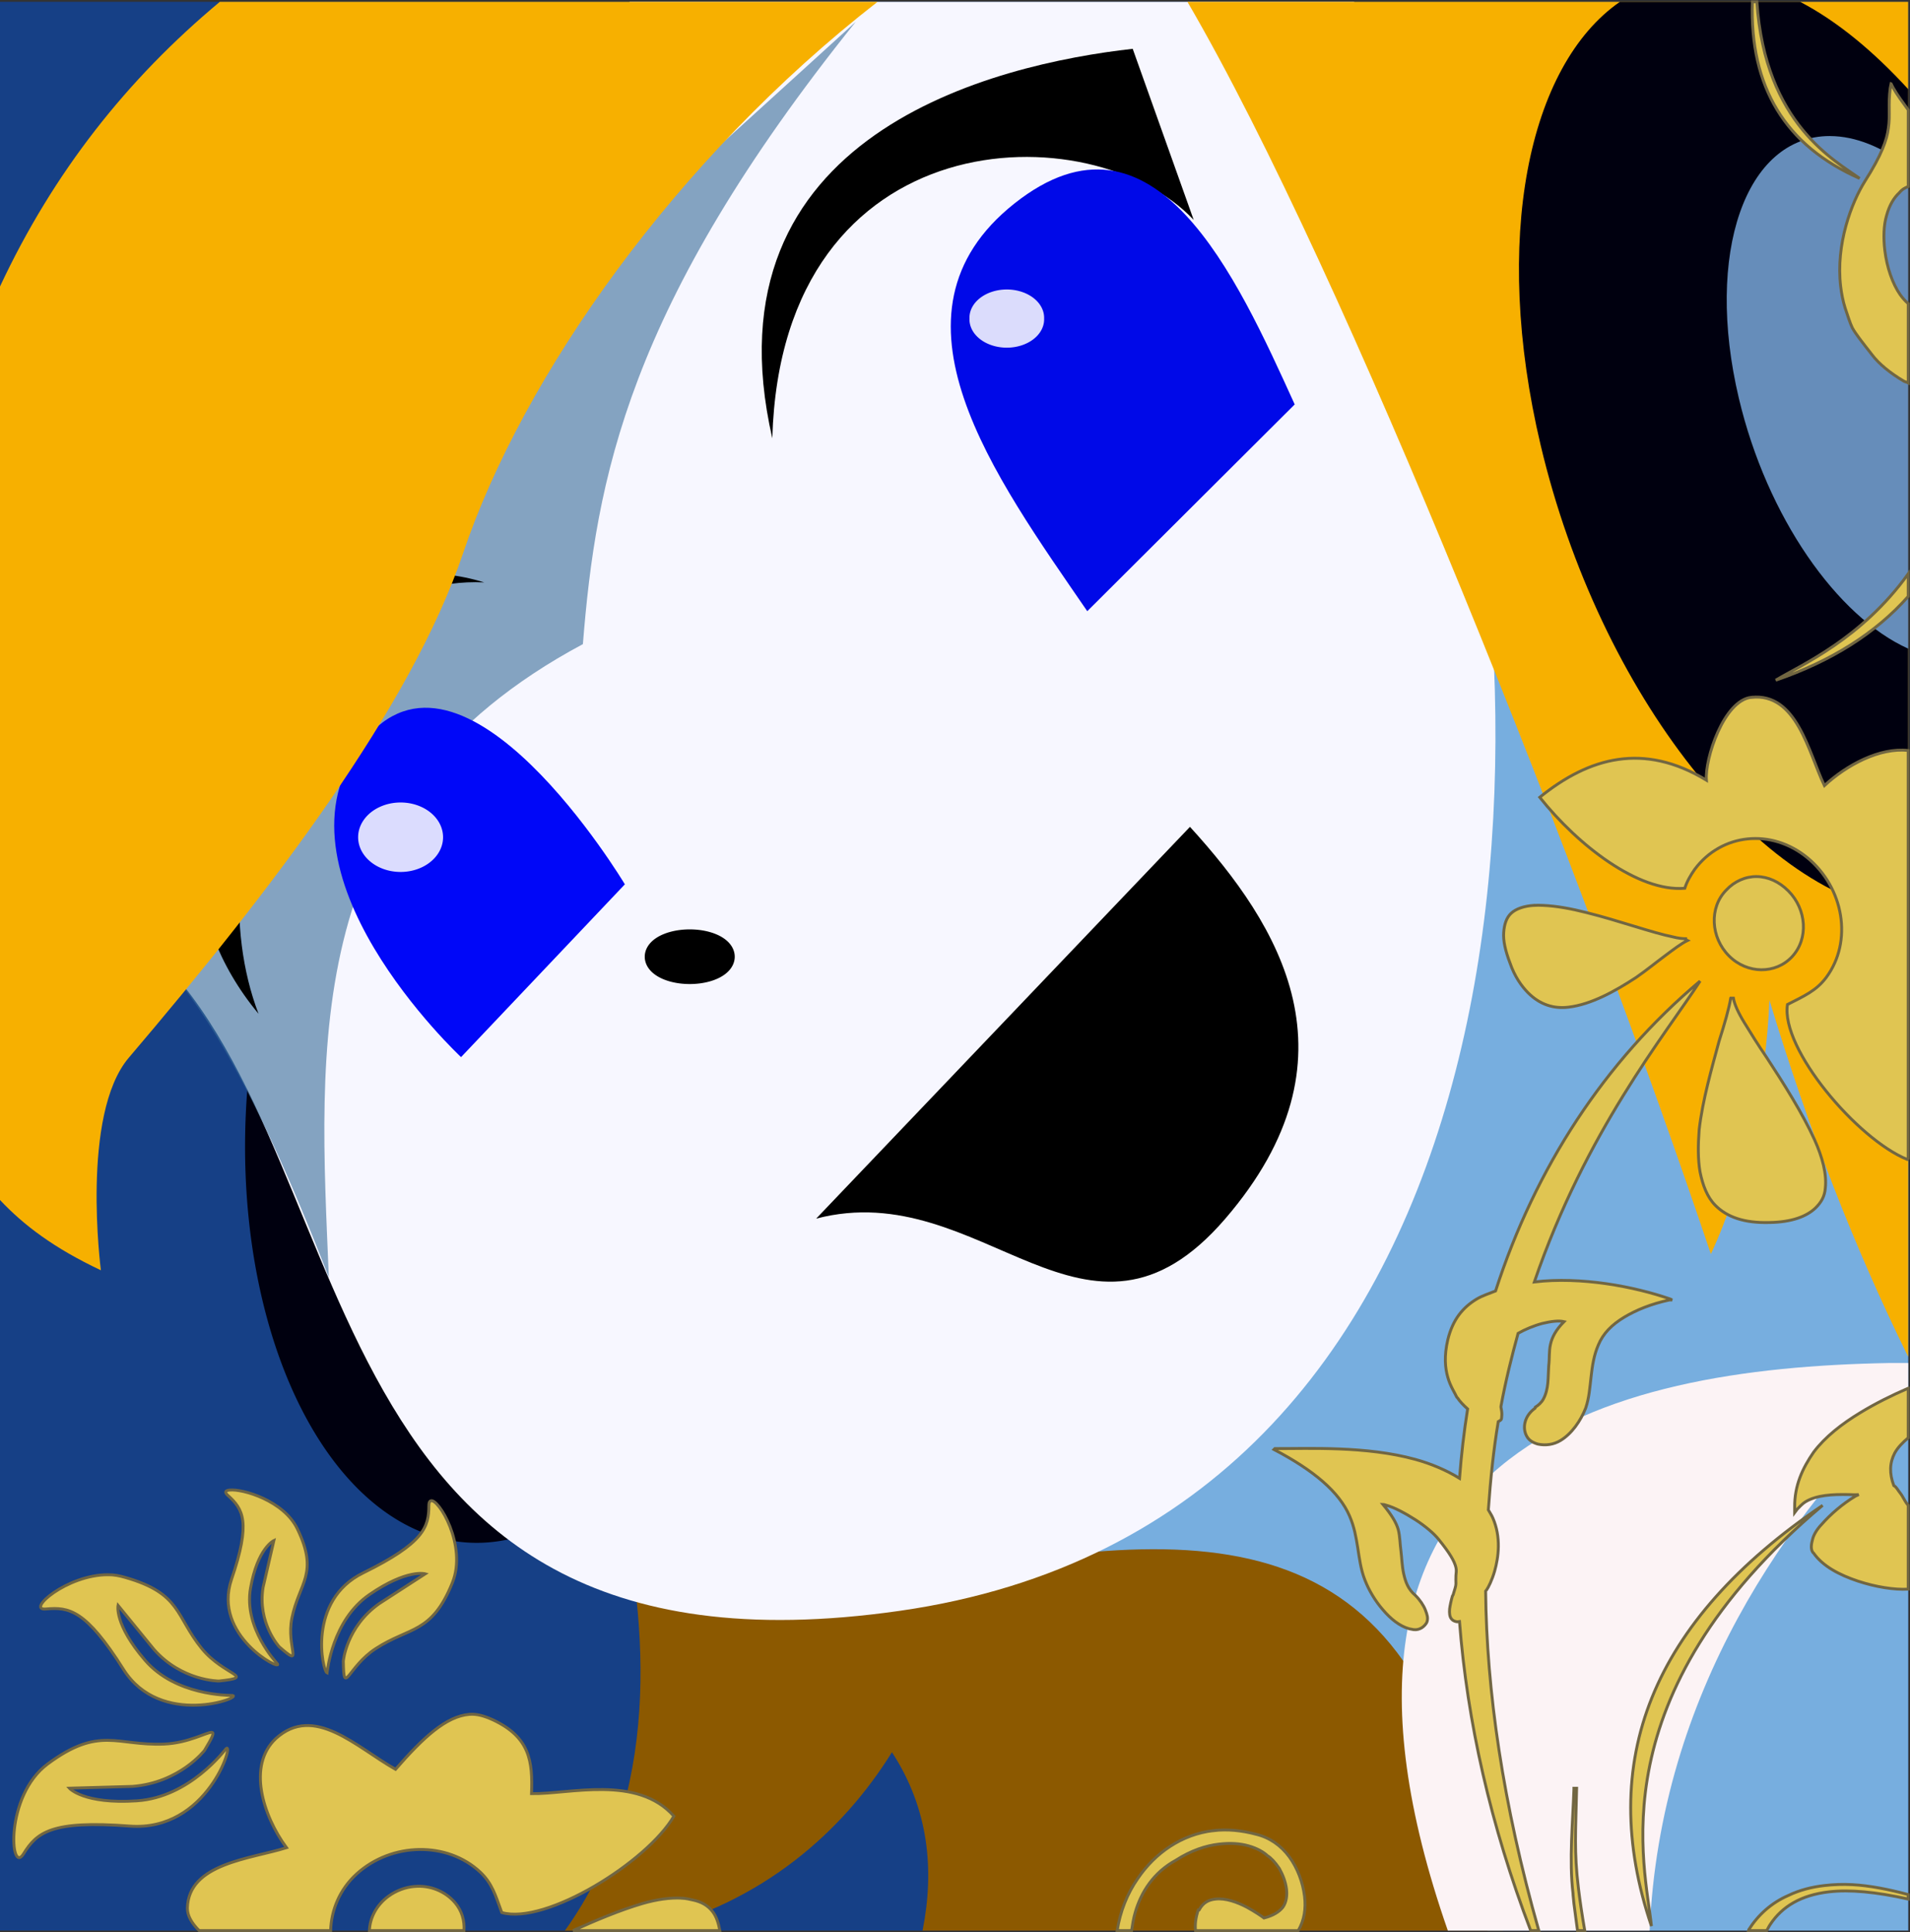 <?xml version="1.0" encoding="UTF-8" standalone="no"?>
<!-- Created with Inkscape (http://www.inkscape.org/) -->

<svg
   xmlns:svg="http://www.w3.org/2000/svg"
   xmlns="http://www.w3.org/2000/svg"
   version="1.1"
   width="66.25"
   height="67.031"
   id="svg3716">
  <rect width="100%" height="100%" fill="#333333" stroke="none"/>
  <defs
     id="defs3718" />
  <g
     transform="translate(-349.732,-475.989)"
     id="layer1">
    <g
       transform="translate(232.826,-141.198)"
       id="g3695"
       style="display:inline">
      <path
         d="m 116.906,617.25 0,66.906 66.188,0 0,-66.906 -66.188,0 z"
         id="rect3620"
         style="fill:#164086;fill-opacity:1;stroke:none" />
      <path
         d="m 445.982,578.979 a 5.303,9.47 0 1 1 -10.607,0 5.303,9.47 0 1 1 10.607,0 z"
         transform="matrix(1.615,0,-0.058,1.55,-544.126,-241.391)"
         id="path3622"
         style="fill:#00000f;fill-opacity:1;stroke:none" />
      <path
         d="m 170.875,664.875 -32.5,4.188 c 1.01,4.472 1.495,10.396 -1.875,15.094 l 2.906,0 c 3.93,-0.974 6.701,-3.394 8.438,-6.188 1.278,1.96 1.48,4.086 1.062,6.188 l 20.125,0 1.844,-19.281 z"
         id="path3624"
         style="fill:#8c5900;fill-opacity:1;stroke:none" />
      <path
         d="M 164.406,637.938 149.75,671.781 c 10.498,-2.049 17.218,-1.301 18.75,12.375 l 14.594,0 0,-46.094 -18.688,-0.125 z"
         id="path3626"
         style="fill:#77aedf;fill-opacity:1;stroke:none" />
      <path
         d="m 138.75,617.25 -10.719,11.094 -6.562,21.219 c 8.4,6.628 5.292,26.569 26.656,23.5 21.488,-3.087 23.052,-29.481 18.688,-45.219 L 163.875,617.25 l -25.125,0 z"
         id="path3628"
         style="fill:#f7f7ff;fill-opacity:1;stroke:none" />
      <path
         d="m 146.594,617.938 -29.688,27 0,0.062 c 3.718,5.088 6.044,2.6 11.406,16.5 -0.333,-8.033 -1.018,-16.714 8.812,-21.969 0.457,-5.685 1.521,-11.695 9.469,-21.594 z"
         id="path3630"
         style="opacity:0.598;fill:#386b98;fill-opacity:1;stroke:none" />
      <path
         d="m 132.898,653.857 5.682,-5.994 c 0,0 -5.614,-9.373 -9.091,-4.929 -3.503,4.478 3.409,10.923 3.409,10.923 z"
         id="path3632"
         style="fill:#0007f8;fill-opacity:1;stroke:none" />
      <path
         d="m 158.31,624.815 c -3.506,-3.732 -14.297,-3.564 -14.616,7.576 -2.416,-10.57 7.735,-12.977 12.501,-13.511 l 2.115,5.935 z"
         id="path3634"
         style="fill:#000000;stroke:none" />
      <path
         d="m 154.618,638.389 7.196,-7.173 c -2.004,-4.404 -4.869,-10.813 -9.717,-6.974 -4.848,3.84 -0.678,9.482 2.522,14.147 z"
         id="path3636"
         style="fill:#0009e8;fill-opacity:1;stroke:none" />
      <path
         d="m 380.764,597.588 a 1.752,0.868 0 1 1 -3.504,0 1.752,0.868 0 1 1 3.504,0 z"
         transform="matrix(0.693,0,0,0.693,-121.825,236.246)"
         id="path3639"
         style="fill:#000000;fill-opacity:1;stroke:#000000;stroke-width:1;stroke-linecap:square;stroke-miterlimit:4;stroke-opacity:1;stroke-dasharray:none" />
      <path
         d="m 125.874,652.355 c -2.276,-5.945 1.406,-15.273 7.828,-14.965 -7.123,-2.219 -13.477,8.178 -7.828,14.965 z"
         id="path3641"
         style="fill:#000000;stroke:none" />
      <path
         d="m 124.531,617.25 c -3.215,2.68 -5.768,5.907 -7.625,9.875 l 0,31.688 c 0.817,0.87 1.87,1.67 3.5,2.438 0,0 -0.711,-5.401 0.969,-7.375 4.938,-5.8 9.788,-12.15 11.594,-17.5 2.072,-6.14 7.389,-13.691 14.375,-19.125 l -22.812,0 z m 33.562,0 c 5.527,9.471 13.807,30.515 18.156,43.438 1.179,-2.538 1.922,-5.917 2.031,-8.812 1.369,4.528 2.923,8.529 4.812,12.375 l 0,-47 -25,0 z"
         id="path3643"
         style="fill:#f7b000;fill-opacity:1;stroke:none" />
      <path
         d="m 145.216,659.459 12.965,-13.59 c 3.11,3.412 6.007,8.031 1.228,13.59 -4.819,5.605 -8.408,-1.512 -14.193,0 z"
         id="path3645"
         style="fill:#000000;stroke:none" />
      <path
         d="m 182.406,664.469 c -9.737,0.178 -21.133,2.889 -15.281,19.688 l 7,0 c 0.363,-8.283 4.804,-14.459 8.969,-18.5 l 0,-1.188 c -0.232,0.002 -0.453,-0.004 -0.688,0 z"
         id="path3647"
         style="fill:#fcf3f5;fill-opacity:1;stroke:none" />
      <path
         d="m 370.67,593.701 a 1.473,1.205 0 1 1 -2.946,0 1.473,1.205 0 1 1 2.946,0 z"
         transform="translate(-238.396,52.528)"
         id="path3649"
         style="opacity:0.856;fill:#ffffff;fill-opacity:1;stroke:none" />
      <path
         d="m 391.518,575.71 a 1.295,0.982 0 1 1 -2.589,0 1.295,0.982 0 1 1 2.589,0 z"
         transform="translate(-238.396,52.528)"
         id="path3651"
         style="opacity:0.856;fill:#ffffff;fill-opacity:1;stroke:none" />
      <path
         d="m 173.094,617.25 c -3.191,2.214 -4.435,8.253 -2.75,15.375 2.047,8.652 7.656,15.721 12.75,16.25 l 0,-28.594 c -1.202,-1.313 -2.457,-2.354 -3.75,-3.031 l -6.25,0 z"
         id="path3653"
         style="fill:#00000f;fill-opacity:1;stroke:none" />
      <path
         d="m 180.375,621.906 c -2.929,0 -4.344,4.073 -3.156,9.094 0.977,4.13 3.413,7.58 5.875,8.688 l 0,-16.719 c -0.9,-0.674 -1.822,-1.062 -2.719,-1.062 z"
         id="path3655"
         style="fill:#668dba;fill-opacity:1;stroke:none" />
      <path
         d="m 177.688,617.25 c -0.095,2.966 1.154,4.993 3.719,6.125 -0.802,-0.596 -3.283,-1.857 -3.562,-6.125 l -0.156,0 z m 4.812,2.844 -0.031,0.156 c -0.074,0.578 0.004,0.943 -0.062,1.375 -0.048,0.409 -0.242,0.951 -0.812,1.844 -0.466,0.741 -1.019,2.187 -0.844,3.656 0.028,0.235 0.077,0.499 0.156,0.75 0.11,0.318 0.155,0.486 0.25,0.688 0.124,0.221 0.317,0.461 0.688,0.938 0.23,0.305 0.625,0.63 1.094,0.906 0.049,0.029 0.105,0.035 0.156,0.062 l 0,-2.75 c -0.097,-0.084 -0.185,-0.177 -0.281,-0.312 -0.261,-0.371 -0.461,-0.947 -0.531,-1.531 -0.054,-0.444 -0.041,-0.877 0.062,-1.219 0.1,-0.367 0.262,-0.619 0.438,-0.781 0.101,-0.125 0.206,-0.175 0.312,-0.219 l 0,-2.656 c -0.178,-0.245 -0.373,-0.502 -0.531,-0.781 l -0.062,-0.125 z m 0.594,17 c -1.634,2.268 -3.708,3.154 -4.594,3.688 1.933,-0.663 3.473,-1.638 4.594,-2.906 l 0,-0.781 z m -5.438,4.281 c -0.963,0.106 -1.62,2.146 -1.562,2.875 -2.175,-1.316 -4.057,-0.799 -5.781,0.594 1.328,1.672 3.426,3.29 5.031,3.156 0.071,-0.229 0.206,-0.46 0.344,-0.656 0.929,-1.251 2.657,-1.43 3.906,-0.406 1.269,1.041 1.585,2.905 0.656,4.156 -0.343,0.46 -0.766,0.644 -1.344,0.938 -0.24,1.538 2.427,4.677 4.156,5.375 0.01,-0.011 0.022,-0.02 0.031,-0.031 l 0,-14.156 c -0.979,-0.111 -2.129,0.498 -2.906,1.219 -0.556,-1.166 -0.96,-3.229 -2.531,-3.062 z m 0.188,6.219 c -0.394,-0.006 -0.78,0.165 -1.062,0.469 -0.599,0.607 -0.54,1.645 0.094,2.281 0.632,0.637 1.622,0.64 2.188,0.031 0.581,-0.624 0.507,-1.644 -0.125,-2.281 -0.316,-0.318 -0.699,-0.494 -1.094,-0.5 z m -7.75,1 c -0.313,0.024 -0.602,0.109 -0.781,0.281 -0.154,0.148 -0.23,0.374 -0.25,0.656 -0.021,0.281 0.054,0.631 0.219,1.062 0.161,0.467 0.394,0.796 0.625,1.031 0.417,0.419 0.899,0.562 1.406,0.5 0.777,-0.092 1.596,-0.541 2.344,-1.031 0.376,-0.261 0.711,-0.537 1,-0.75 0.307,-0.23 0.578,-0.435 0.781,-0.531 l -0.062,-0.031 0,-0.031 c -0.1,-10e-4 -0.252,-0.014 -0.438,-0.062 -0.707,-0.14 -1.889,-0.568 -3,-0.844 -0.538,-0.138 -1.046,-0.229 -1.5,-0.25 -0.114,-0.006 -0.239,-0.007 -0.344,0 z m 5.781,2.625 c -3.314,2.788 -5.716,6.481 -7.094,10.75 -0.244,0.097 -0.46,0.165 -0.656,0.281 -0.475,0.288 -0.827,0.702 -1,1.406 -0.135,0.578 -0.093,0.989 0,1.312 0.089,0.313 0.236,0.522 0.312,0.688 0.006,0.01 0.017,0.011 0.031,0.031 0.059,0.096 0.192,0.239 0.344,0.375 -0.127,0.791 -0.218,1.589 -0.281,2.406 -0.458,-0.284 -0.994,-0.508 -1.531,-0.656 -1.71,-0.47 -3.675,-0.371 -4.875,-0.375 l -0.031,0.031 c 1.384,0.725 2.267,1.475 2.625,2.312 0.165,0.381 0.222,0.733 0.281,1.094 0.057,0.36 0.102,0.749 0.25,1.125 0.136,0.352 0.354,0.72 0.625,1.031 0.261,0.308 0.574,0.564 0.906,0.656 0.053,0.015 0.104,0.017 0.156,0.031 0.12,0.013 0.202,-0.017 0.281,-0.062 0.069,-0.041 0.165,-0.136 0.188,-0.219 0.037,-0.128 0.002,-0.24 -0.062,-0.406 -0.061,-0.154 -0.188,-0.348 -0.344,-0.5 -0.259,-0.218 -0.343,-0.475 -0.406,-0.75 -0.061,-0.284 -0.064,-0.546 -0.094,-0.781 -0.037,-0.267 -0.032,-0.506 -0.094,-0.75 -0.066,-0.235 -0.222,-0.503 -0.531,-0.875 0.038,10e-4 0.09,0.022 0.125,0.031 0.272,0.074 0.648,0.275 1,0.5 0.343,0.221 0.653,0.484 0.812,0.688 0.378,0.468 0.544,0.747 0.594,0.969 0.026,0.106 0.005,0.195 0,0.281 -0.007,0.097 0,0.184 0,0.281 0.001,0.089 -0.05,0.22 -0.094,0.375 -0.006,0.027 -0.023,0.034 -0.031,0.062 -0.042,0.147 -0.077,0.312 -0.094,0.438 -0.012,0.134 -0.002,0.267 0.062,0.344 0.049,0.062 0.103,0.079 0.156,0.094 0.041,0.012 0.088,0.006 0.125,0 0.267,3.465 1.081,7.075 2.469,10.719 l 0.281,0 c -1.252,-4.413 -1.811,-8.332 -1.844,-11.781 0.006,-0.012 0.026,-0.022 0.031,-0.031 0.067,-0.098 0.189,-0.336 0.281,-0.656 0.136,-0.485 0.23,-1.173 -0.062,-1.844 -0.046,-0.108 -0.107,-0.189 -0.156,-0.281 0.076,-1.071 0.181,-2.09 0.344,-3.062 0.028,-0.019 0.07,-0.035 0.094,-0.062 0.031,-0.033 0.021,-0.116 0.031,-0.188 0.001,-0.079 -0.013,-0.158 -0.031,-0.25 -0.001,-0.009 0.001,-0.022 0,-0.031 0.164,-0.888 0.372,-1.725 0.594,-2.531 0.232,-0.133 0.547,-0.266 0.844,-0.344 0.292,-0.07 0.562,-0.107 0.75,-0.062 -0.287,0.29 -0.415,0.541 -0.469,0.781 -0.059,0.246 -0.029,0.483 -0.062,0.75 -0.013,0.193 -0.013,0.388 -0.031,0.594 -0.019,0.206 -0.068,0.403 -0.156,0.562 -0.06,0.114 -0.173,0.218 -0.281,0.281 -0.007,0.006 0.008,0.028 0,0.031 -0.382,0.268 -0.464,0.706 -0.281,1 0.076,0.126 0.213,0.204 0.375,0.25 0.276,0.057 0.549,0.015 0.781,-0.125 0.388,-0.232 0.699,-0.68 0.875,-1.125 0.123,-0.362 0.143,-0.715 0.188,-1.094 0.041,-0.364 0.096,-0.74 0.25,-1.094 0.165,-0.4 0.467,-0.705 0.906,-0.969 0.407,-0.243 0.915,-0.454 1.562,-0.594 l 0.094,0 -0.062,-0.031 c -1.258,-0.437 -3.1,-0.786 -4.719,-0.594 1.788,-5.224 4.522,-8.545 5.75,-10.438 z m 1.062,0.594 c -0.056,0.348 -0.211,0.887 -0.406,1.5 -0.249,0.925 -0.571,2.035 -0.688,3.062 -0.04,0.529 -0.047,1.021 0.031,1.469 0.096,0.466 0.248,0.871 0.531,1.156 0.4,0.403 0.998,0.619 1.875,0.594 0.76,-0.01 1.285,-0.205 1.594,-0.5 0.203,-0.197 0.323,-0.406 0.344,-0.688 0.056,-0.481 -0.097,-1.071 -0.375,-1.688 -0.426,-0.933 -1.077,-1.958 -1.656,-2.844 -0.297,-0.433 -0.567,-0.868 -0.781,-1.219 -0.214,-0.35 -0.343,-0.643 -0.375,-0.844 l -0.062,0 -0.031,0 z m 6.156,13.531 c -0.57,0.245 -1.139,0.529 -1.656,0.844 -0.639,0.387 -1.221,0.837 -1.625,1.375 -0.388,0.561 -0.665,1.162 -0.656,1.906 l 0,0.188 0.094,-0.125 c 0.087,-0.085 0.178,-0.188 0.281,-0.25 0.383,-0.232 0.929,-0.262 1.5,-0.25 0.106,0 0.212,0.015 0.344,0 -0.051,0.032 -0.072,0.03 -0.125,0.062 -0.434,0.263 -0.849,0.618 -1.156,0.969 -0.15,0.154 -0.269,0.343 -0.312,0.5 -0.054,0.195 -0.074,0.352 0,0.469 l 0.031,0.031 c 0.32,0.458 0.907,0.761 1.531,0.969 0.623,0.207 1.273,0.308 1.75,0.281 l 0,-2.906 c -0.093,-0.103 -0.153,-0.24 -0.219,-0.344 -0.044,-0.071 -0.113,-0.148 -0.156,-0.219 -0.033,-0.047 -0.069,-0.094 -0.125,-0.125 -0.159,-0.423 -0.145,-0.789 0.031,-1.125 0.101,-0.189 0.279,-0.37 0.469,-0.531 l 0,-1.719 z M 124.875,668.875 c -0.151,0.013 -0.194,0.07 -0.062,0.188 0.524,0.471 0.804,0.917 0.125,2.906 -0.672,1.963 1.743,3.196 1.594,2.938 -0.044,-0.051 -1.177,-1.243 -0.938,-2.625 0.243,-1.396 0.812,-1.656 0.812,-1.656 l -0.375,1.625 c -0.201,1.237 0.562,2.062 0.562,2.062 0.88,0.769 0.23,0.024 0.438,-1 0.251,-1.23 0.944,-1.529 0.188,-3.094 -0.471,-0.976 -1.891,-1.388 -2.344,-1.344 z m 6.969,0.375 c -0.037,0.015 -0.062,0.062 -0.062,0.156 0,0.752 -0.168,1.306 -2.281,2.344 -1.944,0.956 -1.41,3.397 -1.25,3.469 0.012,-0.071 0.171,-1.824 1.469,-2.719 1.311,-0.902 1.938,-0.719 1.938,-0.719 l -1.594,1.031 c -1.15,0.81 -1.25,2 -1.25,2 0.017,1.248 0.142,0.202 1.125,-0.438 1.183,-0.767 1.939,-0.507 2.656,-2.281 0.525,-1.291 -0.49,-2.955 -0.75,-2.844 z m 48.281,0.156 c -5.937,4.019 -7.864,8.888 -5.938,14.594 -0.202,-2.061 -1.924,-7.974 5.938,-14.594 z m -59.469,2.406 c -1.447,-9.9e-4 -2.855,1.255 -2.156,1.188 0.8,-0.075 1.389,0.034 2.688,2.094 1.291,2.046 4.164,0.966 3.781,0.906 l -0.031,0 c -0.116,-0.006 -1.941,0.009 -3,-1.219 C 120.859,673.53 121,672.875 121,672.875 l 1.25,1.531 c 0.967,1.097 2.25,1.094 2.25,1.094 1.323,-0.144 0.177,-0.181 -0.594,-1.125 -0.923,-1.134 -0.706,-1.909 -2.656,-2.469 -0.203,-0.059 -0.387,-0.094 -0.594,-0.094 z m 12.531,4.844 c -0.811,0.068 -1.598,0.801 -2.562,1.906 -1.354,-0.762 -2.823,-2.279 -4.156,-1.062 -0.985,0.932 -0.449,2.659 0.375,3.781 -1.248,0.392 -3.401,0.541 -3.438,2.094 -0.005,0.272 0.162,0.537 0.406,0.781 l 4.562,0 c 0.021,-0.703 0.307,-1.426 0.906,-1.969 1.215,-1.099 3.139,-1.13 4.281,-0.062 0.419,0.395 0.53,0.805 0.75,1.406 1.523,0.435 5.042,-1.751 5.969,-3.344 -1.274,-1.439 -3.611,-0.76 -4.938,-0.781 0.042,-1.116 -0.051,-1.959 -1.344,-2.562 -0.284,-0.128 -0.542,-0.21 -0.812,-0.188 z m -8.938,0.625 c -0.166,-0.013 -0.801,0.37 -1.656,0.406 -1.641,0.067 -2.231,-0.643 -4.031,0.688 -1.496,1.107 -1.306,3.87 -0.844,3.125 0.461,-0.744 0.957,-1.177 3.688,-0.969 2.694,0.204 3.635,-2.943 3.344,-2.688 -0.057,0.063 -1.261,1.688 -3.094,1.812 -1.851,0.124 -2.344,-0.438 -2.344,-0.438 l 2.188,-0.062 c 1.636,-0.127 2.5,-1.25 2.5,-1.25 0.28,-0.467 0.35,-0.616 0.25,-0.625 z m 47.25,1.938 0,0.031 c -0.036,1.115 -0.172,2.458 -0.031,3.625 0,0 -0.002,0.006 0,0.031 0.013,0.093 0.019,0.219 0.031,0.312 0.036,0.311 0.085,0.621 0.125,0.938 l 0.25,0 c -0.097,-0.558 -0.172,-1.079 -0.219,-1.469 -0.155,-1.284 -0.095,-1.95 -0.062,-3.469 l -0.094,0 z M 159,680.688 c -1.116,0.129 -2.03,0.783 -2.625,1.656 -0.37,0.528 -0.613,1.146 -0.719,1.812 l 0.5,0 c 0.032,-0.201 0.064,-0.422 0.125,-0.625 0.204,-0.71 0.639,-1.393 1.406,-1.812 0.536,-0.346 1.049,-0.51 1.5,-0.562 0.402,-0.047 0.733,-0.023 1.031,0.062 0.298,0.084 0.521,0.216 0.656,0.344 0.103,0.059 0.26,0.219 0.406,0.438 0.123,0.222 0.218,0.462 0.25,0.719 0.024,0.209 9.5e-4,0.445 -0.125,0.625 -0.125,0.158 -0.329,0.291 -0.656,0.375 -0.079,-0.061 -0.311,-0.218 -0.594,-0.375 -0.334,-0.173 -0.739,-0.324 -1.094,-0.281 -0.238,0.027 -0.425,0.122 -0.562,0.375 l -0.031,0 c -0.088,0.268 -0.119,0.509 -0.094,0.719 l 3.562,0 c 0.209,-0.358 0.27,-0.758 0.219,-1.188 -0.06,-0.489 -0.244,-0.983 -0.531,-1.375 -0.288,-0.392 -0.687,-0.671 -1.156,-0.781 -0.499,-0.133 -0.995,-0.181 -1.469,-0.125 z m 22.156,1.875 c -0.341,-0.018 -0.649,-0.006 -0.969,0.031 -0.428,0.048 -0.863,0.157 -1.25,0.344 -0.593,0.258 -1.051,0.677 -1.375,1.188 -0.005,0.008 0.005,0.023 0,0.031 l 0.625,0 c 0.04,-0.071 0.079,-0.153 0.125,-0.219 0.409,-0.615 1.06,-1.012 2.031,-1.125 0.72,-0.084 1.628,6.2e-4 2.75,0.25 l 0,-0.156 c -0.663,-0.177 -1.331,-0.312 -1.938,-0.344 z m -49.875,0.062 c -0.319,0.029 -0.634,0.144 -0.906,0.344 -0.413,0.304 -0.638,0.745 -0.656,1.188 l 3.281,0 c 0.022,-0.344 -0.072,-0.688 -0.312,-0.969 -0.347,-0.405 -0.875,-0.611 -1.406,-0.562 z m 9.281,0.406 c -0.403,-0.023 -0.88,0.044 -1.375,0.188 -0.772,0.227 -1.611,0.579 -2.406,0.938 l 5.094,0 c -0.05,-0.266 -0.121,-0.487 -0.25,-0.656 -0.171,-0.225 -0.406,-0.348 -0.688,-0.406 -0.12,-0.029 -0.241,-0.055 -0.375,-0.062 z"
         id="path3659"
         style="fill:#e0c552;fill-opacity:1;fill-rule:evenodd;stroke:#716642;stroke-width:0.1;stroke-linejoin:miter;stroke-miterlimit:4;stroke-opacity:1;stroke-dasharray:none" />
    </g>
  </g>
</svg>
